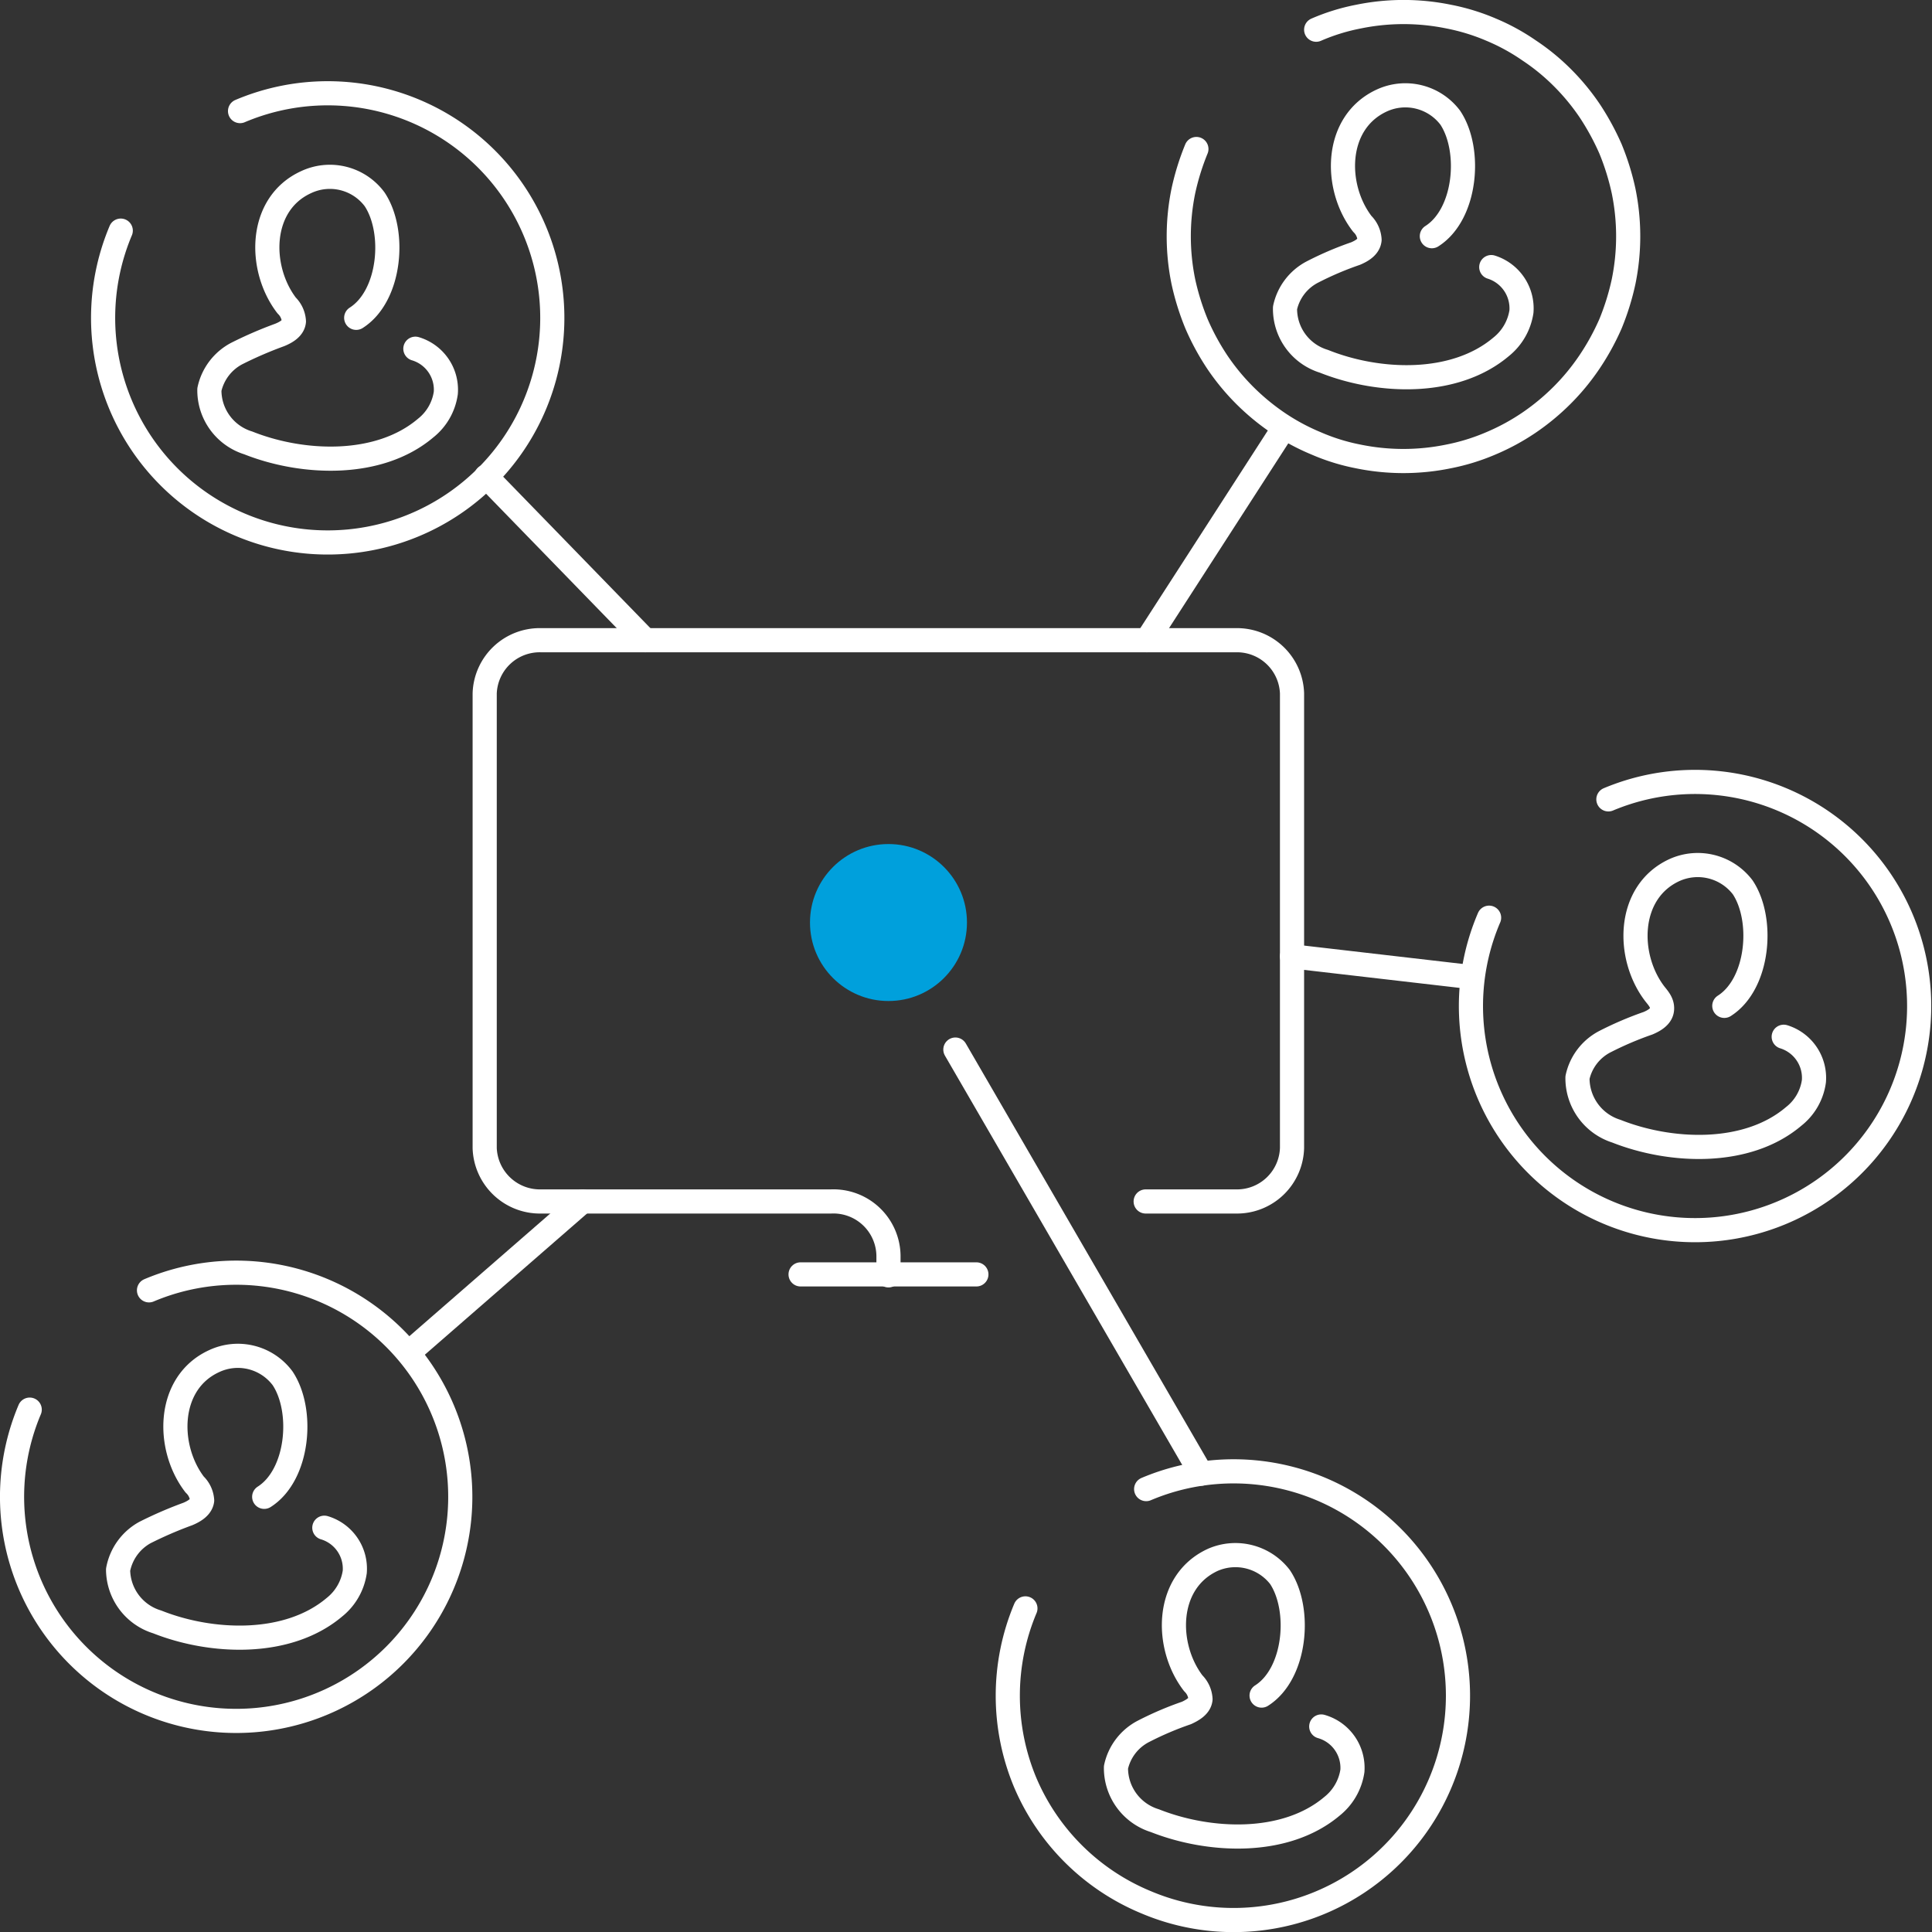 <svg id="icons_white_blue_dot" xmlns="http://www.w3.org/2000/svg" viewBox="0 0 80 80"><rect x="0" y="0" width="80" height="80" fill="#333333" stroke="none"/><defs><style>.cls-1{fill:none;stroke:#fff;stroke-linecap:round;stroke-linejoin:round;}.cls-2{fill:#00a0dc;}</style></defs><path class="cls-1" d="M47.44,49.75h3.73a2.28,2.28,0,0,0,2.33-2.21V28.71a2.28,2.28,0,0,0-2.33-2.2H22.41a2.28,2.28,0,0,0-2.34,2.2V47.54a2.29,2.29,0,0,0,2.34,2.21h12A2.28,2.28,0,0,1,36.79,52v.81"/><line class="cls-1" x1="20.13" y1="19.73" x2="26.72" y2="26.51"/><line class="cls-1" x1="53.11" y1="17.8" x2="47.49" y2="26.51"/><line class="cls-1" x1="60.93" y1="40.46" x2="53.5" y2="39.6"/><line class="cls-1" x1="49.74" y1="61.02" x2="39.56" y2="43.46"/><line class="cls-1" x1="17.01" y1="55.94" x2="24.12" y2="49.75"/><path class="cls-1" d="M61.75,11.06A1.79,1.79,0,0,1,63,12.9a2.31,2.31,0,0,1-.84,1.46c-1.94,1.64-5.09,1.5-7.34.6a2.27,2.27,0,0,1-1.61-2.21,2.19,2.19,0,0,1,1.14-1.49,13.41,13.41,0,0,1,1.78-.76c.26-.11.55-.28.58-.57a1,1,0,0,0-.3-.66c-1.18-1.53-1.17-4.2.81-5.11a2.33,2.33,0,0,1,2.83.71c.89,1.33.67,4-.76,4.91"/><path class="cls-1" d="M54.5,1.23A8.38,8.38,0,0,1,56.24.69,9.3,9.3,0,0,1,60,.69a8.66,8.66,0,0,1,1.75.54,8.55,8.55,0,0,1,1.57.86,8.84,8.84,0,0,1,1.38,1.13,9.25,9.25,0,0,1,1.13,1.37,10.5,10.5,0,0,1,.86,1.58,10.33,10.33,0,0,1,.54,1.74,9.35,9.35,0,0,1,0,3.75,10.33,10.33,0,0,1-.54,1.74A10,10,0,0,1,65.81,15a9.25,9.25,0,0,1-1.13,1.37,9.5,9.5,0,0,1-1.38,1.14,9.14,9.14,0,0,1-1.57.85,8.66,8.66,0,0,1-1.75.54,9.3,9.3,0,0,1-3.74,0,8.38,8.38,0,0,1-1.74-.54,8.87,8.87,0,0,1-1.58-.85,9.5,9.5,0,0,1-1.38-1.14A9.25,9.25,0,0,1,50.41,15a10,10,0,0,1-.86-1.58A10.33,10.33,0,0,1,49,11.66a9.35,9.35,0,0,1,0-3.75,10.33,10.33,0,0,1,.54-1.74"/><path class="cls-1" d="M17.2,14.44a1.77,1.77,0,0,1,1.26,1.83,2.26,2.26,0,0,1-.84,1.46c-1.94,1.64-5.1,1.5-7.34.61a2.28,2.28,0,0,1-1.61-2.21A2.21,2.21,0,0,1,9.8,14.64a16.48,16.48,0,0,1,1.78-.77c.27-.11.56-.28.59-.56a1,1,0,0,0-.3-.66c-1.18-1.54-1.17-4.21.81-5.11a2.31,2.31,0,0,1,2.83.71c.89,1.33.67,4-.76,4.91"/><path class="cls-1" d="M9.94,4.6A9.3,9.3,0,1,1,5,9.55"/><path class="cls-1" d="M13.43,63.26a1.77,1.77,0,0,1,1.26,1.83,2.3,2.3,0,0,1-.84,1.46c-1.94,1.64-5.1,1.5-7.34.61A2.28,2.28,0,0,1,4.89,65,2.22,2.22,0,0,1,6,63.46a16.48,16.48,0,0,1,1.78-.77c.26-.11.55-.28.59-.56a1,1,0,0,0-.31-.66c-1.18-1.54-1.16-4.21.81-5.11a2.31,2.31,0,0,1,2.83.71c.89,1.33.67,4-.76,4.91"/><path class="cls-1" d="M6.17,53.43a9.28,9.28,0,1,1-4.94,4.94"/><path class="cls-1" d="M54.71,71.49A1.78,1.78,0,0,1,56,73.33a2.31,2.31,0,0,1-.84,1.46c-1.94,1.64-5.09,1.49-7.34.6a2.28,2.28,0,0,1-1.61-2.21,2.19,2.19,0,0,1,1.14-1.49,13.41,13.41,0,0,1,1.78-.76c.26-.12.55-.29.58-.57a1,1,0,0,0-.3-.66c-1.18-1.54-1.17-4.2.81-5.11A2.33,2.33,0,0,1,53,65.3c.89,1.33.67,4-.76,4.91"/><path class="cls-1" d="M47.46,61.66a9.29,9.29,0,1,1,0,17.11,9.3,9.3,0,0,1-5-4.94,9.32,9.32,0,0,1,0-7.23"/><path class="cls-1" d="M73.86,42.93a1.78,1.78,0,0,1,1.25,1.84,2.24,2.24,0,0,1-.84,1.46c-1.93,1.64-5.09,1.5-7.34.61a2.3,2.3,0,0,1-1.61-2.22,2.19,2.19,0,0,1,1.14-1.49,14,14,0,0,1,1.78-.76c.26-.11.55-.28.58-.56s-.15-.47-.3-.66c-1.18-1.54-1.16-4.21.81-5.12a2.34,2.34,0,0,1,2.83.71c.89,1.33.67,4-.76,4.91"/><path class="cls-1" d="M66.6,33.1A9.28,9.28,0,1,1,61.66,38"/><line class="cls-1" x1="33.15" y1="52.77" x2="40.43" y2="52.77"/><circle class="cls-2" cx="36.79" cy="38.2" r="3.25"/></svg>